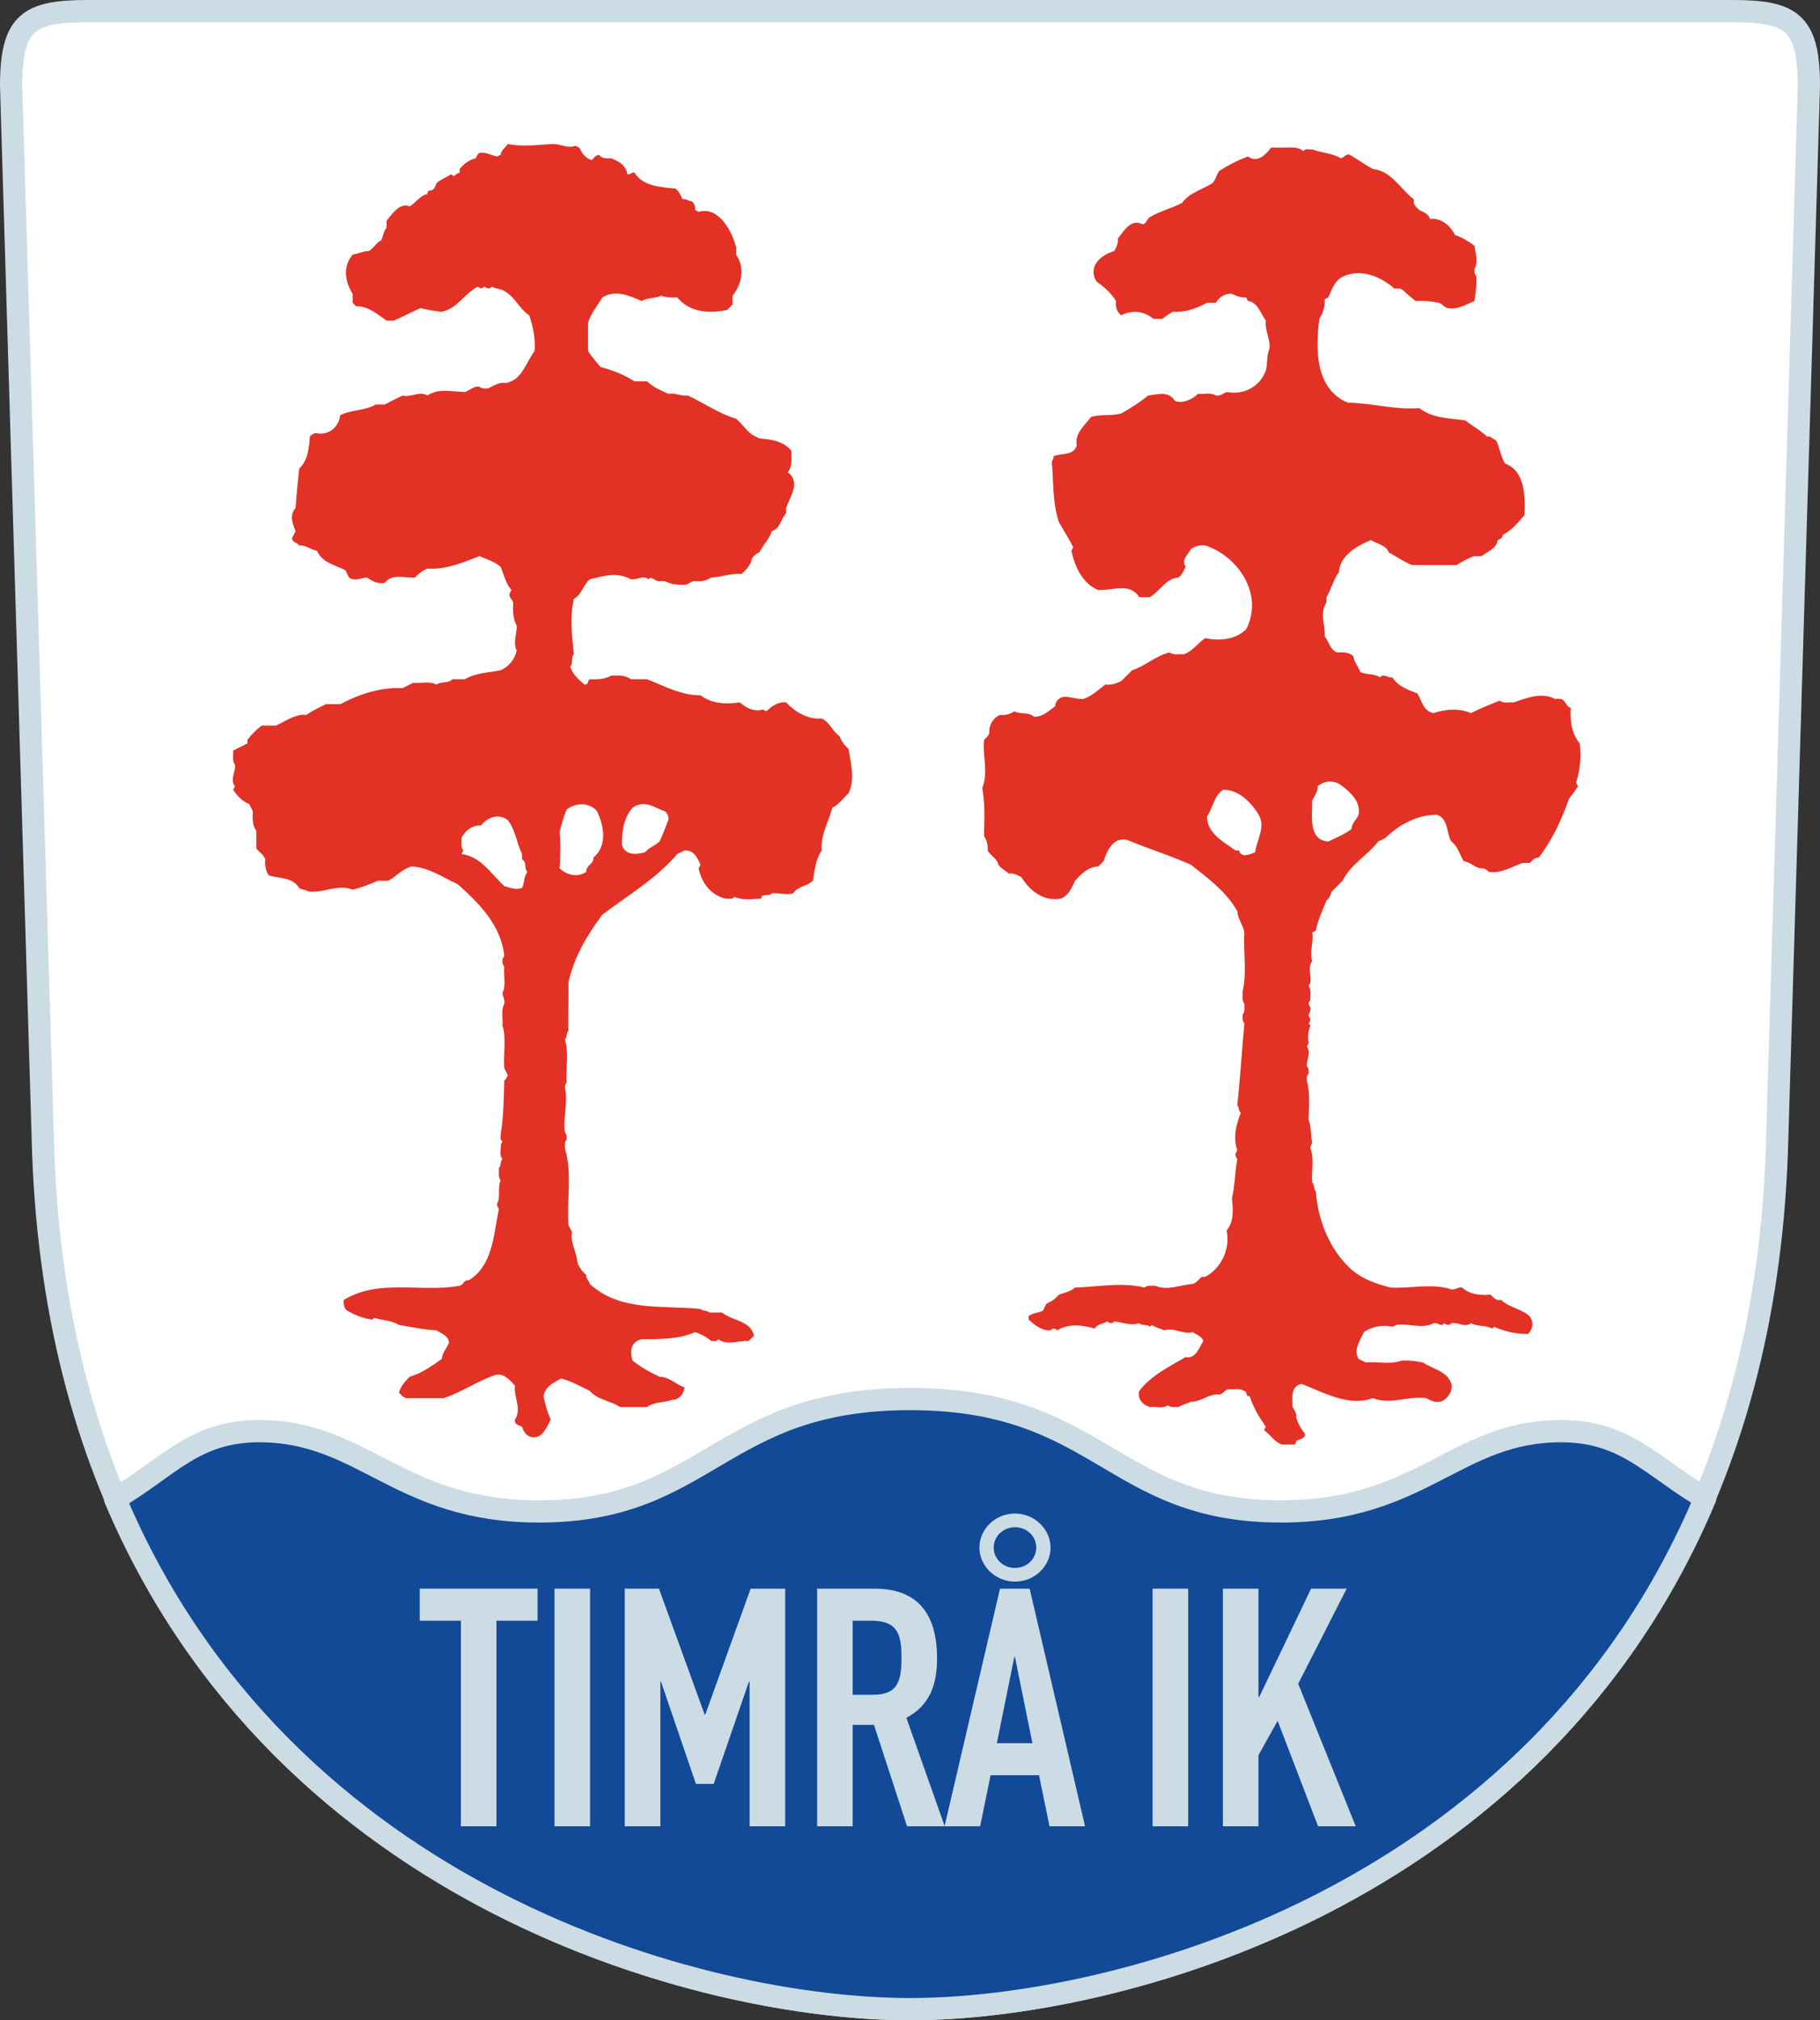 <?xml version="1.0" encoding="UTF-8"?><svg id="b" xmlns="http://www.w3.org/2000/svg" width="437.346" height="485.346" viewBox="0 0 437.346 485.346"><rect x="0" y="0" width="437.346" height="485.346" fill="#333333" stroke="none"/><defs><style>.d{fill:#fff;}.d,.e,.f,.g{fill-rule:evenodd;}.d,.g{stroke:#ccdce5;stroke-linecap:round;stroke-linejoin:round;stroke-width:5.344px;}.e{fill:#e33125;}.f{fill:#ccdce5;}.g{fill:#124a97;}</style></defs><g id="c"><g><path class="d" d="M21.101,2.672C6.959,2.672,2.672,5.243,2.672,20.672l7.714,256.287c6,164.572,146.572,205.715,208.288,205.715s202.286-41.143,208.287-205.715l7.714-256.287c0-15.429-4.285-18-18.428-18H21.101Z"/><path class="g" d="M27.652,360.066c40.625,96.013,141.392,122.608,191.022,122.608,49.684,0,150.546-26.497,191.085-122.762-12.731-7.405-18.938-16.096-34.656-16.096-25.286,0-33.43,19.286-67.287,19.286-40.715,0-43.286-27.001-89.143-27.001s-48.429,27.001-89.144,27.001c-33.857,0-42-19.286-67.285-19.286-15.718,0-21.86,8.845-34.593,16.25h0Z"/><polygon class="f" points="110.751 389.35 100.865 389.35 100.865 381.652 129.183 381.652 129.183 389.35 119.297 389.35 119.297 438.745 110.751 438.745 110.751 389.35 110.751 389.35"/><polygon class="f" points="133.246 381.652 141.793 381.652 141.793 438.745 133.246 438.745 133.246 381.652 133.246 381.652"/><polygon class="f" points="150.135 381.652 158.346 381.652 169.321 411.882 169.488 411.882 180.381 381.652 188.676 381.652 188.676 438.745 180.129 438.745 180.129 404.023 179.962 404.023 171.499 428.56 167.226 428.56 158.848 404.023 158.681 404.023 158.681 438.745 150.135 438.745 150.135 381.652 150.135 381.652"/><path class="f" d="M196.353,381.652h13.74c10.138,0,15.08,5.694,15.08,16.76,0,6.574-1.926,11.386-7.373,14.273l9.216,26.061h-9.049l-7.958-24.377h-5.111v24.377h-8.545v-57.093h0Zm8.545,25.499h4.859c5.949,0,6.871-3.207,6.871-8.9,0-5.774-1.006-8.901-7.289-8.901h-4.441v17.801h0Z"/><path class="f" d="M243.899,363.61c4.693,0,8.547,3.769,8.547,8.18,0,4.489-3.854,8.178-8.547,8.178-4.692,0-8.545-3.769-8.545-8.178,0-4.491,3.854-8.18,8.545-8.18h0Zm0,13.07c2.85,0,5.111-2.165,5.111-4.89,0-2.727-2.261-4.892-5.111-4.892-2.848,0-5.11,2.165-5.11,4.892,0,2.725,2.261,4.89,5.11,4.89h0Zm0,21.411h-.167l-4.189,20.687h8.546l-4.191-20.687h0Zm-3.602-16.439h7.123l13.321,57.093h-8.547l-2.513-12.269h-11.645l-2.515,12.269h-8.545l13.321-57.093h0Z"/><polygon class="f" points="276.973 381.652 285.52 381.652 285.52 438.745 276.973 438.745 276.973 381.652 276.973 381.652"/><polygon class="f" points="293.86 381.652 302.406 381.652 302.406 407.712 302.574 407.712 315.058 381.652 323.605 381.652 311.959 404.505 325.783 438.745 316.734 438.745 307.015 413.406 302.406 421.665 302.406 438.745 293.86 438.745 293.86 381.652 293.86 381.652"/><path class="e" d="M133.172,34.599c1.852,.155,3.341,1.063,5.143,.43,.287,.144,.571,.284,.856,.428,.695,1.336,1.471,2.579,3.001,3.001,.516-.502,.957-1.105,1.714-1.286,.72,.985,1.937,.888,2.999,.856,1.892,.735,3.565,1.731,3.859,3.858,.643,.149,1.068-.577,1.713-.428,2.005,3.326,6.361,3.488,9.857,3.857,.869,.659,1.261,1.636,1.714,2.571,.793-.242,1.386,.497,2.143,.428,.687,.555,.956,1.275,.858,2.145,.285,.144,.571,.284,.856,.428,4.768-1.408,8.035,4.627,9,8.571v1.714c2.181,3.134,1.4,7.098-.858,9.857v2.143c-.428,.43-.856,.857-1.285,1.286-4.258,.898-8.904,.69-11.999-3-1.311,.072-2.608,.037-3.857-.428-1.495,.717-3.256,.444-4.715,1.286-2.956-1.345-6.401-2.771-9.429-.858-1.222,2.009-2.667,3.751-3.427,6.002v6.856c.844,1.408,1.955,2.606,2.999,3.857,2.896,.767,5.601,1.824,8.142,3.429h3.001c1.501,1.407,3.286,2.191,5.142,2.999,1.61-.273,3.113,.621,4.715,.428,3.884,1.804,7.418,4.327,11.571,5.571,1.402,1.171,2.382,2.761,3.858,3.858,.571,.285,1.142,.572,1.715,.858,2.816,.241,5.843,.648,7.714,2.999-.008,1.78,.286,3.631-.858,5.143,3.145,2.374,.587,5.746-.428,8.571v1.286c-1.278,1.32-1.31,3.636-3.429,4.286-.604,1.946-2.149,3.342-2.999,5.144-.757,.181-1.198,.782-1.715,1.285-.339,1.668-1.304,2.757-2.573,3.857-2.489-.221-4.832,.767-7.285,.858-1.281,.914-2.769,.942-4.285,.857-.573,.285-1.143,.571-1.714,.858-1.79,.095-3.535,.013-5.144-.858h-1.715c-.571-.286-1.142-.571-1.714-.857-.145,.145-.284,.286-.428,.428-1.386-1.095-2.81,.222-4.285,0-3.19-1.823-6.538-.829-9.857,0-1.613,1.304-1.925,3.673-3.857,4.714-.996,4.462-.428,8.802,0,13.287-.786,.858-.063,2.146-.858,3,.607,1.902,1.969,3.025,3.429,4.285,1.015,.155,.688-1.027,1.286-1.286,1.788,.096,3.535,.015,5.142-.856,1.649-.032,3.321-.185,4.715,.856h3.857c4.172,1.617,8.311,3.948,12.857,3.857,2.776,2.078,6.141,2.192,9.429,1.714,1.738,1.387,3.381,2.318,5.572,1.715,.287,.144,.571,.285,.858,.428,1.24-1.243,2.877-2.367,4.714-2.143,2.175,2.318,5.314,4.181,8.571,3.858,1.944,.914,2.603,3.112,4.285,4.285,.465,1.18,1.18,2.18,2.144,3.001,.563,3.529,1.631,7.363,0,10.714-1.299,1.129-2.242,2.656-3.858,3.429-.949,3.426-2.908,6.667-2.572,10.285-1.525,2.196-1.665,4.757-2.143,7.286-1.41,1.374-3.623,1.273-4.714,3.001-1.75,.497-3.311-.147-5.144,0-.596,.933-2.404-.22-2.571,1.285-2.193,.079-4.288,.47-6.428-.428-.584,.797-1.431,.282-2.143,.428-3.578-.914-5.718-3.769-6.429-7.284,.144-.287,.285-.573,.428-.859-.692-1.676-1.664-3.62-3.858-3.429-.571,.286-1.142,.571-1.713,.858-5.065,5.955-11.82,9.866-18.002,14.571-3.684,4.927-6.808,10.196-8.143,16.285,.085,3.896-.13,7.77,0,11.572-.577,.598-.279,1.546-.856,2.144,1.072,3.391,.103,6.863,.428,10.285-.231,.399-.515,.779-.428,1.286,.846,3.471-.508,7.148,0,10.713,.464,.493,.454,1.1,.428,1.715-.569,.628-.411,1.403-.428,2.143,1.83,6.074,.421,12.29,.856,18.428,.286,.572,.571,1.142,.858,1.714-.472,2.589,1.163,4.802,1.284,7.286,.465,1.18,1.181,2.179,2.143,2.999-.093,.866,.651,1.397,.858,2.144,7.309,6.73,17.495,5.08,26.571,5.998,.598,.579,1.546,.279,2.143,.858h3c2.419,1.966,6.982,1.948,7.715,5.571-.43,.428-.856,.856-1.287,1.285-2.476-.22-5.036,1.184-7.285-.428-.428,.717-1.131,.337-1.714,.428-1.098-1.051-2.459-1.633-3.857-2.143-4,1.778-8.524,1.65-12.858,1.714-2.592,.542-2.921,3.007-2.143,5.143,1.963,1.588,4.154,2.788,6.43,3.858,2.199-.013,3.963,1.78,5.998,2.571-.064,1.556-1.349,3.042-2.999,3-2.021,.723-4.186,.382-6,1.713h-6.428c-2.345-1.527-5.368-1.678-7.286-3.856-2.231-1.129-4.424-2.335-6.858-3-1.876,.962-3.925,1.963-4.285,4.285,.414,1.907,.938,3.777,1.715,5.571-.678,1.415-1.312,2.861-2.571,3.858-1.985,1.113-3.75-.103-4.287-2.143-.816-.355-1.888-.516-1.713-1.715,1.708-2.547-.33-5.356,0-8.142-1.257-1.361-2.64-3.054-4.715-2.571-4.353,1.48-8.066,4.148-12.428,5.57h-9.001c-.755-.181-1.196-.783-1.714-1.285,.326-1.593,1.514-2.76,2.573-3.857,2.906-.839,5.304-2.584,7.714-4.285,.124-1.481,1.177-2.525,1.714-3.858-.024-1.679-1.843-2.244-3-3.001-3.041-.151-6.008-.794-9.001-1.285-1.886-1.164-3.941-1.079-6-1.714-.145,.144-.284,.284-.428,.428-2.296-.322-3.993-1.025-6-2.143-.837-.618-.945-1.636-.857-2.573,8.379-5.208,18.619-1.732,27.857-3.427,.935-.205,1.051-1.525,2.143-1.286,5.915-3.591,5.985-11.089,7.286-17.143-.231-.4-.516-.78-.428-1.285,.911-1.763,.021-3.8,.856-5.572-.704-.921-.35-1.992-.428-3.001,.577-.598,.279-1.544,.857-2.143-.93-1.044-.201-2.295-.428-3.429,.145-.286,.285-.571,.428-.857-.732-.424-.366-1.122-.428-1.714,.743-4.256,.725-8.559,.856-12.856,.444-.324,.654-.804,.858-1.287-.285-.572-.57-1.142-.858-1.715-.289-3.424,.592-6.893-.428-10.285,.178-1.713-.425-3.488,.428-5.143,.23-.919-.351-1.703-.428-2.571,.935-2.091,.199-4.292,.428-6.43-.462-.491-.454-1.1-.428-1.713,.145-.287,.285-.572,.428-.858-.714-7.19-5.987-12.574-11.142-17.143-3.567-1.668-7.107-4.133-11.143-4.286-2.205,.553-3.631,2.348-5.572,3.429h-2.571c-1.939,.89-3.931,1.621-6,2.143-3.566-1.445-7.089,.897-10.715,.428-.598-.577-1.545-.279-2.143-.856-1.621-2.627-4.718-2.223-7.286-3.001-.799-1.164-.977-2.474-.857-3.857-.395-1.122-1.405-1.733-2.143-2.571v-4.285c-1.041-1.394-.889-3.068-.856-4.715-.287-.571-.572-1.142-.858-1.712-1.617-.602-2.89-1.994-3.858-3.429,.145-.287,.285-.572,.428-.858-1.254-1.66,.206-3.418,0-5.142-.749-1.069-.317-2.282-.428-3.429,1.144-.571,2.285-1.141,3.429-1.714v-.856c1.015-1.336,2.089-2.412,3.429-3.429h3.427c2.341-1.042,4.561-2.815,7.286-2.571,1.501-.99,3.1-1.795,4.714-2.573h3.429c4.651-2.422,9.716-4.114,15.001-3.857,.856-.428,1.713-.856,2.571-1.285,1.854,.196,3.771-.454,5.572,.428,1.241-.828,2.746-.202,3.857-1.286h3.001c2.574-1.541,5.655-1.565,8.571-2.143,2.034-.93,3.314-2.574,3.857-4.714-.932-1.998,.031-3.957,0-6-.983-1.727-.906-3.65-.858-5.572-.167-.762-1.118-1.209-.856-2.143,.145-.287,.285-.571,.428-.858-1.366-1.631-1.788-3.615-2.571-5.571-1.516-1.256-3.373-1.824-5.143-2.571-3.962,1.613-8.107,3.278-12.428,3-1.181,.464-2.179,1.179-3.001,2.143-2.532,.206-5.421-1.084-7.285,1.287-1.649,.311-2.978-.379-4.287-1.287-1.429,.077-2.893,1.014-4.285,0-.285-.572-.571-1.141-.856-1.714-2.495-1.338-5.618-1.796-6.858-4.714-1.498-.196-2.683-1.432-4.286-1.286-.444-.699-1.628-.658-1.714-1.714,.285-.573,.573-1.142,.858-1.715-.768-1.852-1.527-3.87,0-5.572,.157-3.155,.606-6.281,.856-9.429,2.098-1.931,2.387-5.014,2.573-7.714,.323-.442,.802-.653,1.285-.856,3.051,.737,5.631-1.237,6-4.286,2.714-1.342,5.92-1.028,8.573-2.571h2.143c1.408-.755,2.836-1.469,4.285-2.144,2.029,.516,4.072-1.193,6,0,2.582-1.867,6.008-.881,9.001-.856,1.152-.404,2.067-1.437,3.427-1.286,.628,.569,1.403,.411,2.143,.428,1.371-.677,2.685-1.586,4.287-1.285,3.876-.791,4.769-4.876,6.857-7.715,.269-2.964-.351-5.769-1.287-8.573-2.249-1.466-3.31-4.115-5.57-5.57-1.002-.807-2.337-.722-3.429-1.286-.372,.398-.812,.662-1.715,0-.287,.144-.571,.286-.858,.428-.286-.145-.571-.284-.856-.428-3.187,1.721-4.873,5.266-8.571,6-1.748-.088-3.44-.497-5.143-.856-2.172,.941-4.241,2.093-6.429,2.999h-1.714c-2.209-1.535-4.433-3.546-7.286-3.429-.285-.285-.571-.571-.856-.856v-2.143c-1.881-3.025-2.405-6.553,0-9.429,1.313-.162,2.507-.861,3.857-.857,1.209-.612,1.751-2.004,2.999-2.572,.523-1.062,.5-2.073,1.286-2.999v-1.714c1.337-1.615,3.227-4.5,5.572-3.429,1.504-.959,2.465-2.612,4.285-2.999-.117-.417,.128-.649,.428-.858,1.158,.169,1.381-.889,1.714-1.715,.99-.961,2.342-1.339,3.429-2.143,.285,.144,.571,.285,.856,.428,.324-.443,.802-.653,1.286-.856v-.856c1.019-1.272,2.273-2.164,3.858-2.573,.204-.484,.412-.961,.856-1.284,1.535-.292,2.824,.571,4.287,.856,.285-.145,.571-.285,.856-.428,.181-1.243,1.068-1.604,1.714-2.573,3.716,.792,7.397,.125,11.142,0h0Zm-11.142,162.431c-2.094-1.662-4.952-.747-6.429,1.285-1.987-.193-3.872,1.204-4.714,3.001,.08,1.009-.271,2.078,.428,2.999-.144,.287-.284,.571-.428,.858,4.667,.582,7.099,4.755,10.285,7.715,1.381,.335,2.685,.978,4.285,.428,.638-1.278,.364-2.712,1.286-3.857-.89-.889-.04-2.339-1.286-3.001v-1.285c-1.329-2.636-1.548-5.738-3.428-8.142h0Zm14.143-2.573c-.782,1.87-1.27,3.598-1.714,5.572,.35,2.919,.164,5.649,0,8.573,1.785,1.677,4.324,2.269,6.428,.856-.093-.958,.712-1.561,1.287-2.143,.231-.399,.516-.781,.428-1.286,3.417-2.895,2.553-7.559,.858-11.143-1.854-2.232-5.102-2.064-7.286-.428h0Zm15.857-.428c-2.192,2.396-2.622,5.843-2.571,9.001,.804,2.545,3.558,2.291,5.572,1.713,.924-1.149,2.383-1.581,3.429-2.571,.865-1.652,1.407-3.437,2.141-5.142,.1-.869-.17-1.589-.856-2.144-2.423-.773-4.762-2.895-7.715-.856h0Z"/><path class="e" d="M307.603,35.457c1.926,.13,4.005-.499,5.572,.856,.582-.797,1.429-.282,2.143-.428,2.336,.898,4.704,.835,6.856,2.143,.762-.166,1.209-1.117,2.143-.856,1.882,1.107,3.66,2.372,5.572,3.429,4.443,.434,6.573,4.778,9.857,7.285v.858c.183,.755,.784,1.196,1.286,1.714,.993,.513,2.274,.876,2.571,2.143,2.549-.346,5.017,1.596,6,3.857,1.747,.531,3.195,1.496,4.714,2.571,.166,1.845,1.032,3.745,0,5.572-.026,.614-.034,1.222,.429,1.714,.186,2.024-.192,4.006-.429,6-2.072,.85-4.058,2.132-6.429,1.715-.863-.183-1.28-1.104-2.143-1.287-1.839-.385-3.693-.539-5.571-.428-1.032-.822-2.06-1.645-2.999-2.572-.634-.553-1.4-.43-2.143-.428-3.363-3.049-8.616-5.081-12.858-2.571-1.689,1.126-2.178,2.988-2.999,4.714-.287,.144-.572,.285-.858,.428,.136,1.658-.419,3.328-1.286,4.715-.95,7.207-1.006,16.904,6.858,20.142,5.745,.046,11.355,1.806,17.143,1.286,3.28,2.549,7.232,2.375,11.142,2.999,1.729,1.429,3.545,2.285,5.144,3.857,.933-.262,1.381,.69,2.143,.858,.921,1.778,1.148,3.822,2.143,5.571,4.933,1.851,4.91,7.965,4.715,12.428-1.506,1.799-3.038,3.652-5.144,4.714-.14,.574-.446,1.063-1.286,1.286-.22,2.004-2.467,2.768-3.857,3.858h-1.714c-1.546,.481-2.927,1.286-4.286,2.143h-10.713c-2-.736-3.684-2.053-5.572-2.999-.669-1.824-2.83-2.054-4.285-3.001-3.376,1.343-7.519,3.763-7.715,7.714-1.421,1.79-1.785,4.108-3,6v1.287c-1.694,2.51-.262,5.403-.428,8.142,1.036,1.25,1.301,3.278,3,3.858,1.332-.03,2.78-.132,3.858,.856,.232,1.437,1.195,2.549,1.715,3.858,1.54,.734,3.283,.247,4.714,1.286,.902-1.116,1.952,.247,2.999,0,1.35,2.148,3.708,2.977,6.002,3.857,1.123,1.829,1.347,4.221,3.856,4.714,2.935-.965,6.109-1.228,9.001,0,2.225-1.142,4.559-2.025,6.858-2.999,1.067,.749,2.281,.319,3.427,.428,3.121-1.083,6.711-2.515,9.857-.856h1.286c1.344,.13,1.317,1.905,2.571,2.143-.207,3.015,.112,6.121,2.145,8.571,.467,3.214,.042,6.314-.858,9.429,.144,.287,.286,.571,.428,.856-.595,1.086-1.431,1.998-2.143,3.001-1.815,5.065-3.976,9.854-7.286,14.143-.956-.093-1.559,.712-2.143,1.286h-1.713c-2.705,.921-5.198,2.595-8.144,2.143-.324-.443-.802-.655-1.286-.856-1.848,.218-2.948-1.527-4.714-1.715-1.01-1.594-1.406-3.554-2.999-4.715-1.224-2.104-.656-5.46-3.429-6.428-4.691-.068-9.143,2.381-12.428,5.572-.572,.285-1.143,.571-1.715,.856-2.669,3.401-6.597,5.467-8.573,9.429-.856,.856-1.714,1.714-2.571,2.571-.42,.796-.476,1.633-1.286,2.144-.94,2.4-2.087,4.724-2.571,7.285-.287,.144-.571,.285-.857,.428,.409,2.326-.741,4.67,0,6.858-1.169,1.53-.149,3.304-.429,5.142-.145,.287-.284,.573-.428,.858,.749,1.067,.319,2.28,.428,3.429-.398,.372-.661,.811,0,1.714,.244,.791-.497,1.386-.428,2.143,.398,.372,.662,.811,0,1.713,.144,.145,.286,.286,.428,.43-.533,1.561-.732,2.683-.428,4.286-.145,.286-.285,.571-.428,.857,1.132,1.535-.16,3.109,0,4.715,.463,.491,.454,1.1,.428,1.714-.464,.491-.454,1.1-.428,1.715,.843,3.119,.457,6.328,.428,9.427,.661,1.801,.494,3.726,.858,5.571-.231,.4-.516,.781-.429,1.287,.989,2.67,.162,5.434,.429,8.142,.577,.598,.279,1.544,.857,2.143,.507,6.776,3.118,13.634,8.142,18.428,2.781,2.591,6.228,3.838,9.857,4.715,4.885,.266,9.772-1.091,14.572,.428,.916,.21,1.655-.638,2.571-.428,1.944,1.717,4.391,1.908,6.858,1.714,.517,.503,.956,1.103,1.713,1.285h.858c1.575,1.501,3.731,1.936,5.572,3.001,2.157,1.032,2.558,3.427,.856,5.143-2.817,.064-5.59-.579-8.143-1.715-.144,.144-.286,.285-.428,.428-1.608-.857-3.536-.43-5.143-1.286-1.519,1.164-3.102-.355-4.714,0-.374,.397-.813,.662-1.715,0-.144,.144-.286,.285-.428,.429-.757,.067-1.351-.672-2.144-.429-2.736,1.526-6-.111-8.999,.429-.287,.145-.571,.284-.858,.428-2.133-.521-4.965-.11-6.856,1.285-.877,2.004-2.618,4.151-1.286,6.43,.572,.285,1.142,.57,1.715,.856,2.851-.271,5.756,.567,8.572-.428,1.74-.162,3.442,.108,5.142,.428,2.383,1.601,5.883,2.074,6.858,5.144,.356,1.577-.506,2.912-1.715,3.857-1.414,.914-3.037,.361-4.287-.429-4.363-.573-8.727,1.665-12.856,0-5.825,2.114-11.773-1.348-17.143-3.428-2.724,.544-2.141,3.487-2.143,5.57,.488,.867,1.092,1.528,.858,2.572,.508,1.4,1.125,2.738,2.143,3.857-.027,1.272-1.392,1.241-2.143,1.715,.117,.416-.128,.65-.43,.856h-2.999c-1.817-.61-2.72-2.38-4.285-3.429,.145-.285,.284-.571,.428-.856-1.622-2.3-3.006-4.584-3.857-7.286-1.011,.152-.59-1.123-1.287-1.285-1.217-.763-2.567-.314-3.857-.43-.863,.183-1.28,1.105-2.143,1.286-2.511-.33-4.406,1.806-6.856,1.715-.978,.483-2.074,.685-3.001,1.285-.872-.05-1.798,.216-2.571-.428-1.345,.985-2.869,.17-4.285,.428-1.748-.507-3.026-1.957-2.572-3.856,2.839-3.726,7.161-5.819,11.143-8.142,2.476,.505,3.185-2.244,4.285-3.859-.348-1.147-1.659-1.506-2.571-2.143-2.398,.632-4.439-1.206-6.858-.428-.976-.483-2.072-.685-2.999-1.285-.144,.145-.286,.284-.428,.428-.709-.731-1.865-.12-2.572-.858-2.045,.672-3.92-.202-6-.428-.372,.398-.811,.662-1.714,0-.973,.619-2.33,.563-2.999,1.715-2.994-.865-6.208-1.264-9.001,.428-.372-.398-.812-.661-1.715,0-2.143,.04-3.683-1.272-5.142-2.571v-.858c1.001-.805,2.335-.72,3.429-1.284,.285-.573,.571-1.142,.856-1.715,1.181-.465,2.18-1.18,2.999-2.143,1.322-.492,2.765-.707,3.857-1.714,5.596-.16,11.184-1.354,16.715,0,.773-.647,1.699-.375,2.571-.428,3.001,1.27,6.008-.237,9.001-.428,.945-.286,1.466-1.097,2.143-1.714h.856c3.981-2.114,6.086-6.882,5.143-11.143,1.872-2.26,1.522-4.991,1.287-7.714,.728-3.103,.712-6.304,1.284-9.429-.231-.4-.515-.78-.428-1.285,.145-.287,.285-.572,.428-.858-1.097-2.971-.241-6.289,.858-9.001-.709-.36-.252-1.301-.858-1.713,.691-6.564,1.094-13.145,1.714-19.716-.553-.632-.43-1.398-.428-2.143,.646-.773,.375-1.699,.428-2.571-.71-.919-.335-1.992-.428-3.001,1.073-4.688,.102-9.432,.428-14.143-.319-1.798-1.594-3.277-1.714-5.142-2.648-4.654-6.997-7.881-11.142-11.143-5.049-2.25-10.331-3.882-15.429-6-3.314-.638-4.677,2.59-5.572,5.144-.429,.428-.856,.856-1.286,1.284-2.422,.074-4.054,1.752-5.572,3.429-.768,1.709-1.514,3.52-3.427,4.285-4.127,.733-7.371-1.819-9.429-5.142-.945-.523-1.893-1.03-3.001-.858-.851-.722-1.879-1.229-2.571-2.143-.313-1.591-1.83-2.106-2.571-3.429,.164-1.249-.189-2.375-.858-3.429,.086-3.947,.285-7.675-.428-11.57,1.525-3.755,.029-7.687,.428-11.572,.502-.518,1.103-.958,1.286-1.714-.168-1.743,.887-3.608,2.571-4.285,1.249,.164,2.377-.189,3.429-.858,1.555,.807,3.342,.074,4.714,1.286,2.109,.112,3.599-1.431,5.143-2.571-.067-1.039,.817-1.856,1.714-2.144,1.748-.271,3.397,.663,5.144,.43,1.978-.751,3.49-2.156,5.142-3.429,1.362,.164,2.648-.246,3.857-.857,.856-.858,1.715-1.716,2.571-2.572,3.216-1.043,5.7-3.509,9.001-4.285,1.067,.749,2.282,.319,3.429,.428,2.168-.722,3.291-2.642,5.142-3.858,3.44,.661,7.206,.449,9.857-2.143,4.25-8.236-1.778-17.488-9.857-20.142-1.249-.165-2.375,.187-3.427,.856-.69,1.448-2.401,2.507-1.286,4.285-.454,.936-.846,1.913-1.715,2.572-3.058,.236-4.431,3.274-6.856,4.714h-2.572c-2.245-3.602-6.486-1.52-9.857-1.714-3.658-1.443-5.644-5.602-6.429-9.427,.145-.287,.285-.572,.428-.858-1.033-2.064-2.276-4.005-3.429-6-1.58-4.717-1.273-9.71-1.713-14.572,.231-.398,.515-.78,.428-1.285,1.933-.815,4.746-.05,5.572-2.571-.561-2.844,1.824-4.762,3.427-6.858,2.38-.717,4.901-.195,7.286-.857,2.25-1.27,4.425-2.648,6.428-4.287,2.247-.287,4.993-1.168,6.43,1.286,1.79,.733,4.207-.362,5.571-1.714,1.426,.167,2.926-.414,4.285,.428,1.011,.173,1.735-.507,2.571-.856,4.072,.787,7.979-1.197,9.429-5.144,.481-1.682,.12-3.503,.856-5.142,.346-2.365-1.182-4.495-.856-6.858-1.244-1.681-1.873-4.398-4.285-4.714-.145-.287-.285-.572-.43-.858-1.213,.134-2.335-.367-3.427-.856-1.519-.144-3.023,.625-3.858,2.143h-2.143c-2.508,1.352-5.289,2.356-8.143,2.143-.911,.492-1.783,1.041-2.573,1.715h-2.143c-2.188-1.843-5.111-2.242-7.714-.859-1.152-.789-1.448-2.133-1.286-3.427-1.204-1.968-2.829-3.37-4.714-4.715-2.105-3.572,.985-6.302,4.285-7.285,.523-.944,1.03-1.892,.858-3,1.471-1.718,3.001-4.892,6-3.429,.948-.194,.972-1.314,1.714-1.715,2.421-1.482,5.224-2.099,7.715-3.427,1.808-2.457,4.79-3.171,7.285-4.715,.858-.837,.98-2.091,1.714-2.999,2.204-1.408,4.393-2.522,6.858-3.429,2.236,1.663,4.188-.369,5.572-2.143h2.143Zm-5.143,160.287c-1.761-2.986-4.937-6.154-8.571-6-2.17,1.452-2.466,4.396-3.857,6.428,.063,4.104,3.99,6.045,6.856,8.143h.858c.48,1.955,2.579,.916,3.857,.428,.427-3.02,2.574-6.106,.856-8.999h0Zm20.142-6.858c-1.892-1.54-4.138-1.469-6,0,.117,1.341-.728,2.334-1.285,3.429,.087,3.448-1.118,9.463,3.857,9.857,1.891-.937,3.87-1.707,5.57-2.999,.068-1.397,1.219-2.249,1.715-3.429,.542-3.019-1.692-5.174-3.858-6.858h0Z"/></g></g></svg>